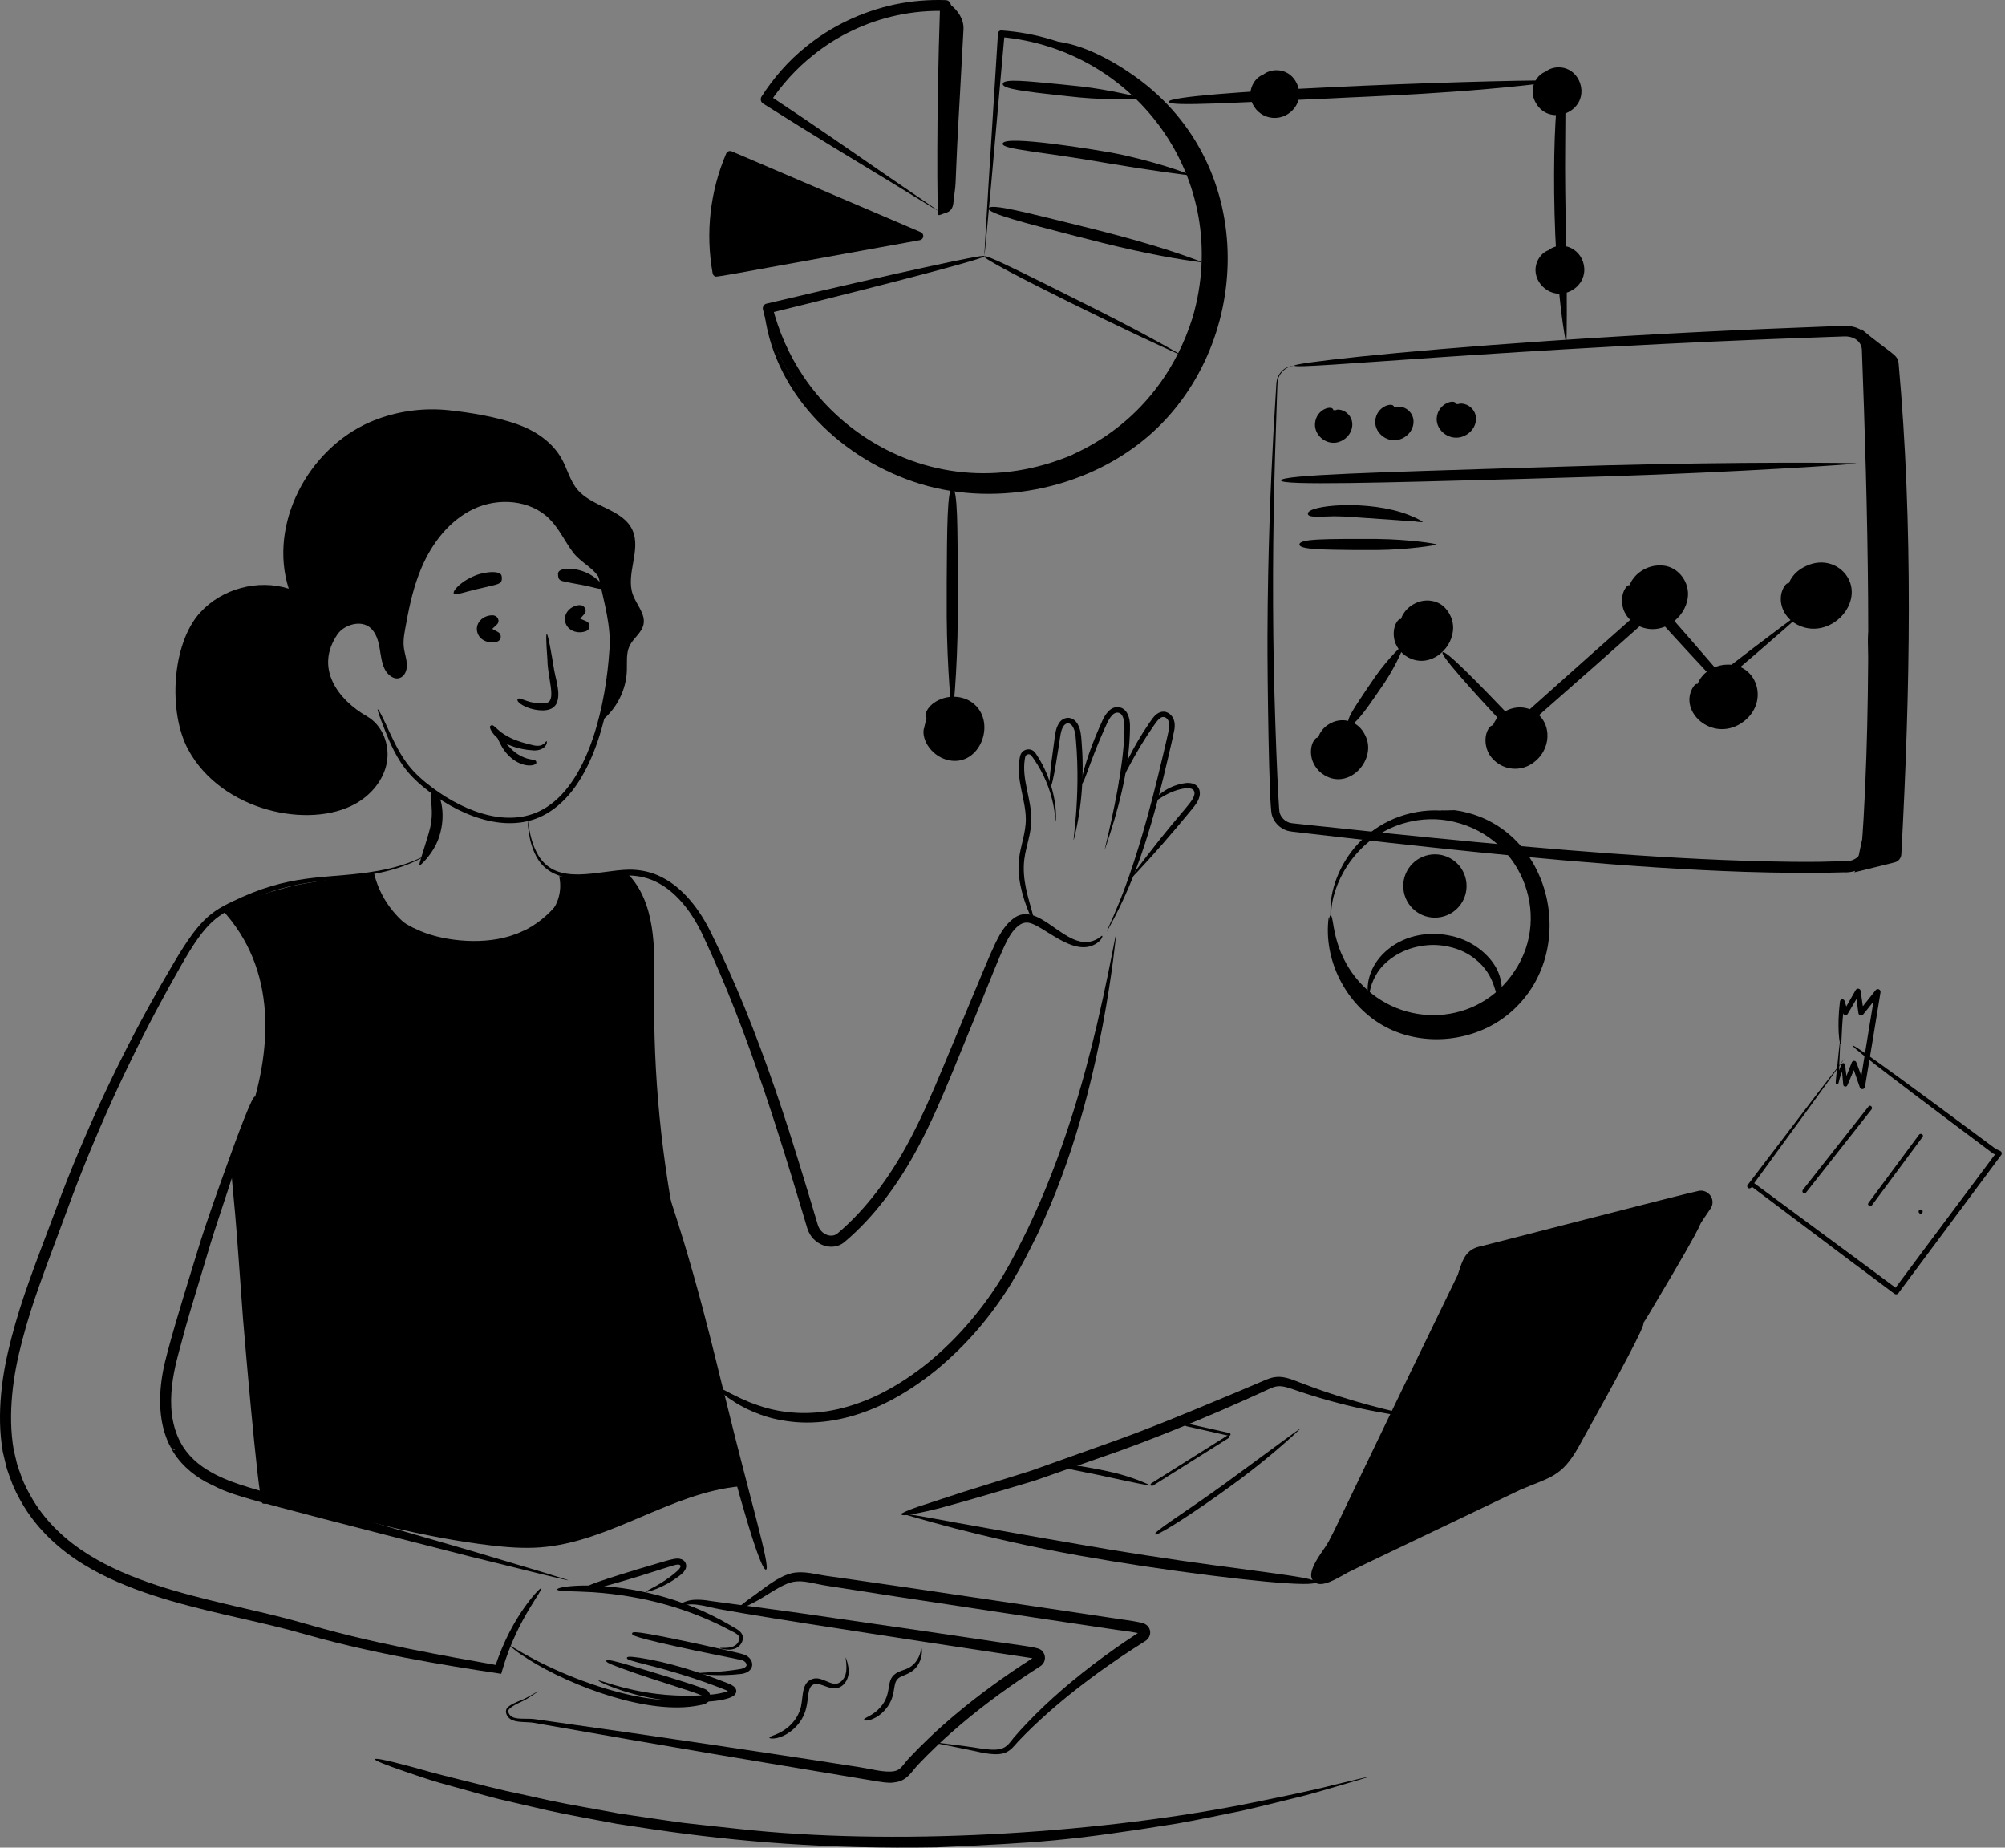 <svg width="369" height="340" viewBox="0 0 369 340" fill="none" xmlns="http://www.w3.org/2000/svg">
<rect x="0" y="0" width="369" height="340" fill="#808080" stroke="none"/>
<path d="M111.597 305.619C111.652 305.447 111.808 305.326 114.494 306.06C116.126 306.507 129.096 310.363 129.969 310.94C130.898 311.513 131.141 312.931 129.772 313.533C129.366 313.7 129.011 313.753 128.673 313.816C119.49 315.706 105.233 310.366 97.287 305.377C96.207 304.697 95.353 304.114 94.797 303.663C94.237 303.219 93.941 302.959 93.969 302.923C94.032 302.838 95.321 303.733 97.543 304.938C103.252 308.05 111.105 311.125 118.039 312.318C124.791 313.528 129.283 312.503 129.42 312.231C129.509 311.78 121.358 309.565 114.212 306.941C111.597 305.982 111.54 305.791 111.595 305.62L111.597 305.619Z" fill="black"/>
<path d="M169.554 303.128C169.554 303.128 169.638 303.352 169.663 303.78C169.687 304.204 169.634 304.837 169.352 305.56C168.249 308.313 165.93 308.055 165.151 309.03C164.23 310.053 164.969 311.993 163.14 314.351C162.538 315.113 161.858 315.67 161.23 316.021C160.602 316.374 160.045 316.55 159.651 316.598C159.257 316.648 159.034 316.599 159.013 316.487C158.951 316.208 159.731 316.011 160.771 315.294C161.291 314.94 161.859 314.433 162.365 313.764C164.451 310.932 162.567 308.612 165.918 307.442C166.826 307.135 167.979 306.819 168.869 305.324C169.58 304.118 169.49 303.116 169.555 303.128H169.554Z" fill="black"/>
<path d="M99.133 311.202C99.133 311.202 99.02 311.291 98.786 311.446C98.552 311.599 98.203 311.828 97.746 312.126C97.294 312.416 96.725 312.821 95.988 313.137C95.297 313.489 94.379 313.837 93.718 314.501C93.422 314.782 93.567 315.332 93.906 315.677C94.243 316.046 94.783 316.176 95.383 316.237C95.98 316.296 96.624 316.278 97.31 316.288C97.653 316.294 98.01 316.306 98.382 316.358C98.73 316.406 99.084 316.455 99.444 316.505C124.17 319.985 142.2 322.744 148.668 323.723C156.899 324.997 156.096 324.872 158.188 325.199C160.205 325.499 162.083 326.056 163.839 326.007C165.773 325.962 165.849 325.088 167.323 323.515C167.671 323.167 169.956 320.651 173.731 317.307C178.138 313.41 183.176 309.624 188.211 306.315C190.337 304.937 190.501 304.825 190.338 304.96C190.278 305.055 190.29 305.136 190.331 305.194C188.079 304.854 185.865 304.52 183.694 304.192C178.82 303.452 174.138 302.741 169.691 302.066C161.096 300.734 134.259 296.663 130.598 295.738C128.808 295.285 127.466 295.157 126.544 295.278C125.621 295.376 125.147 295.558 125.101 295.432C125.039 295.337 125.429 294.942 126.413 294.637C127.39 294.301 128.98 294.289 130.818 294.619C150.509 297.275 141.789 296.05 169.976 300.143C174.425 300.803 179.108 301.496 183.984 302.22C190.823 303.212 191.398 303.165 192.001 304.068C192.563 304.884 192.387 306.105 191.344 306.695C190.84 307.022 189.866 307.654 189.327 308.006C184.495 311.202 179.493 314.933 175.083 318.833C171.358 322.132 169.16 324.56 168.815 324.905C167.819 325.961 166.959 327.636 164.921 327.95C163.044 328.275 163.277 328.076 148.367 325.625C139.92 324.217 125.502 321.842 99.339 317.23C98.981 317.166 98.63 317.104 98.284 317.043C97.963 316.983 97.632 316.958 97.3 316.938C96.635 316.901 95.973 316.894 95.328 316.804C94.704 316.719 93.994 316.534 93.553 316.018C93.338 315.773 93.182 315.474 93.131 315.152C93.062 314.853 93.177 314.442 93.4 314.235C93.811 313.81 94.268 313.615 94.683 313.401C95.102 313.2 95.501 313.038 95.869 312.886C96.617 312.612 97.172 312.261 97.659 311.992C98.138 311.728 98.504 311.527 98.75 311.391C98.999 311.258 99.129 311.194 99.135 311.202H99.133Z" fill="black"/>
<path d="M172.791 320.727C180.396 321.644 179.324 321.627 181.101 321.853C184.626 322.29 185.186 321.606 186.537 319.807C189.845 315.977 194.108 311.89 199.206 307.851C204.885 303.342 209.983 300.166 209.784 300.28C209.775 300.289 209.746 300.308 209.734 300.337C209.671 300.442 209.708 300.551 209.799 300.6C209.812 300.6 209.814 300.611 209.824 300.609C209.721 300.586 209.276 300.486 209.379 300.51C207.748 300.178 205.9 300.012 204.12 299.721C179.665 296.034 203.334 299.651 165.002 293.814C154.892 292.251 157.107 292.596 152.498 291.867C151.242 291.689 150 291.386 148.931 291.19C146.463 290.74 145.428 291.08 143.493 292.088C141.956 292.924 140.668 293.831 139.538 294.464C135.228 296.818 134.349 296.683 138.921 293.504C139.941 292.782 141.141 291.79 142.754 290.798C144.977 289.506 146.356 289.051 149.209 289.495C150.411 289.685 151.52 289.936 152.763 290.088C154.011 290.265 155.31 290.449 156.658 290.64C159.353 291.031 162.24 291.449 165.289 291.891C201.368 297.215 187.09 295.127 204.415 297.705C206.209 298.008 207.946 298.166 209.797 298.557C209.902 298.582 210.431 298.706 210.324 298.681C211.908 299.182 212.178 301.076 210.76 301.993C207.528 304.054 204.576 305.949 200.247 309.198C195.133 313.021 190.726 316.945 187.368 320.485C185.752 322.339 185.081 323.29 180.996 322.577C179.725 322.343 181.92 322.722 172.771 320.887C171.245 320.55 171.305 320.569 172.791 320.727Z" fill="black"/>
<path d="M70.113 166.217C70.125 166.209 70.227 166.301 70.405 166.482C70.578 166.664 70.834 166.933 71.159 167.277C71.46 167.638 71.943 167.974 72.423 168.417C73.075 169.025 75.294 170.452 76.55 170.956C80.772 173.052 88.204 174.002 93.817 172.265C95.706 171.6 94.597 172.076 96.815 171.077C102.731 167.966 104.469 162.874 105.259 163.22C106.067 163.533 104.158 169.328 97.734 172.822C95.386 173.919 96.383 173.48 94.409 174.191C85.142 177.166 74.775 173.596 70.838 167.542C70.332 166.708 70.08 166.24 70.112 166.216L70.113 166.217Z" fill="black"/>
<path d="M115.383 305.079C115.414 304.908 115.53 304.744 117.711 305.057C123.083 305.88 128.77 307.719 133.849 309.717C134.143 309.849 134.442 309.91 135.032 310.328C135.631 310.82 135.63 311.436 135.217 311.88C134.926 312.22 134.25 312.461 133.819 312.587C130.432 313.567 124.182 313.201 120.685 312.618C114.894 311.682 110.054 309.459 110.14 309.26C110.231 309.038 114.483 310.93 120.816 311.705C125.439 312.292 130.357 312.041 132.433 311.628C132.86 311.541 133.582 311.374 133.973 311.186C134.445 311.362 129.647 309.277 122.44 307.254C120.146 306.621 118.58 306.243 117.527 305.963C115.415 305.422 115.35 305.265 115.385 305.081L115.383 305.079Z" fill="black"/>
<path d="M116.337 300.583C116.412 300.231 116.717 299.997 128.369 302.494C137.139 304.453 136.975 304.372 137.64 304.857C138.9 305.814 138.769 307.654 136.519 308.03C132.117 308.543 128.62 308.08 128.629 307.92C128.624 307.725 132.175 307.842 136.344 307.123C136.816 307.027 137.271 306.806 137.361 306.553C137.486 306.33 137.325 305.952 137.005 305.735C136.574 305.436 136.945 305.588 128.094 303.771C116.443 301.274 116.261 300.936 116.337 300.583Z" fill="black"/>
<path d="M134.59 299.2C135.418 299.719 136.568 300.175 136.701 301.183C136.833 302.041 136.244 302.922 135.441 303.307C134.528 303.703 133.755 303.568 133.268 303.508C132.772 303.426 132.509 303.342 132.513 303.299C132.537 303.078 135.343 303.733 135.986 301.917C136.371 300.827 135.272 300.518 134.187 299.925C126.97 296.105 118.598 293.654 109.081 292.999C106.984 292.879 105.563 292.861 104.6 292.822C96.008 292.707 115.943 288.089 134.591 299.2H134.59Z" fill="black"/>
<path d="M107.67 292.397C107.568 292.051 107.689 291.709 117.407 288.758C123.837 286.875 124.398 286.558 125.479 286.964C126.204 287.249 126.534 288.142 126.079 288.914C125.765 289.458 125.313 289.77 124.954 290.046C121.921 292.341 118.896 293.074 118.867 292.915C118.79 292.734 121.638 291.695 124.376 289.327C124.828 288.944 125.618 288.215 125.064 287.966C124.572 287.783 124.357 287.94 117.774 290.012C108.056 292.963 107.771 292.744 107.669 292.398L107.67 292.397Z" fill="black"/>
<path d="M78.711 157.23C78.711 157.23 78.533 157.345 78.173 157.552C77.812 157.757 77.284 158.081 76.544 158.414C75.09 159.123 72.841 159.979 69.841 160.621C61.129 162.506 54.977 161.36 45.046 166.026C39.957 168.481 38.095 169.262 33.24 177.837C30.139 183.256 27.017 189.119 23.985 195.364C20.94 201.602 18.008 208.234 15.23 215.158C13.841 218.624 12.531 222.159 11.21 225.769C9.88 229.381 8.491 232.998 7.203 236.671C6.041 239.938 4.991 243.235 4.121 246.568C3.244 249.898 2.547 253.274 2.244 256.674C1.927 260.069 1.95 263.487 2.526 266.811L3.108 269.263C3.305 270.079 3.654 270.845 3.916 271.639C4.473 273.22 5.281 274.716 6.143 276.152C8.664 280.282 12.261 283.571 16.231 286.049C20.214 288.537 24.534 290.288 28.821 291.708C33.117 293.127 37.417 294.183 41.592 295.181C45.772 296.17 49.842 297.066 53.733 298.11C55.66 298.65 57.548 299.178 59.394 299.696C61.232 300.204 63.042 300.658 64.811 301.096C68.351 301.959 71.741 302.694 74.948 303.349C81.365 304.654 87.052 305.642 91.823 306.486L91.039 306.977C92.705 301.712 94.97 297.966 96.662 295.59C98.38 293.215 99.524 292.153 99.625 292.269C99.799 292.381 98.887 293.623 97.401 296.077C95.939 298.534 93.902 302.262 92.427 307.393L92.248 308.015L91.591 307.916C86.793 307.196 81.076 306.3 74.609 305.06C71.377 304.437 67.957 303.727 64.381 302.882C62.595 302.453 60.766 302.006 58.906 301.503C57.059 300.996 55.171 300.478 53.245 299.948C49.406 298.937 45.345 298.058 41.146 297.077C36.948 296.088 32.597 295.032 28.202 293.591C23.817 292.149 19.353 290.357 15.164 287.754C10.992 285.162 7.125 281.654 4.407 277.222C3.479 275.677 2.622 274.085 2.016 272.379C1.729 271.523 1.357 270.688 1.144 269.812L0.519 267.177C-0.099 263.622 -0.117 260.017 0.213 256.481C0.53 252.936 1.251 249.46 2.147 246.054C3.037 242.644 4.105 239.294 5.279 235.995C6.588 232.288 7.995 228.662 9.335 225.077C10.67 221.486 12.02 217.909 13.443 214.439C16.293 207.492 19.313 200.85 22.453 194.615C25.582 188.373 28.809 182.527 32.016 177.137C37.173 168.399 39.227 167.514 44.586 165.056C54.768 160.531 60.977 161.818 69.743 160.218C72.731 159.678 74.988 158.913 76.466 158.273C77.216 157.974 77.758 157.68 78.133 157.498C78.507 157.315 78.708 157.232 78.708 157.232L78.711 157.23Z" fill="black"/>
<path d="M97.1 150.882C97.1 150.882 97.135 151.031 97.183 151.324C97.234 151.617 97.287 152.055 97.405 152.621C97.637 153.738 97.953 155.454 99.02 157.318C102.455 163.197 110.116 160.12 115.778 160.03C117.754 160.014 119.913 160.423 121.849 161.451C123.81 162.437 125.548 163.949 127.046 165.704C128.546 167.465 129.814 169.5 130.875 171.676C131.928 173.817 132.975 176.031 134.004 178.314C138.117 187.451 141.873 197.696 145.301 208.391C147.694 215.888 150.547 225.524 150.516 225.421C151.079 227.224 153.013 227.864 154.088 227.02C159.525 222.435 163.876 216.386 167.195 210.194C169.648 205.642 171.615 201.043 173.451 196.655C175.288 192.25 177.027 188.08 178.649 184.188C182.858 174.2 183.865 171.072 186.475 169.052C191.258 165.348 196.219 175.416 201.573 172.977C202.439 172.588 202.743 172.12 202.854 172.214C202.953 172.239 202.834 172.887 201.893 173.548C197.605 176.513 191.783 169.902 189.06 169.776C188.499 169.745 187.969 169.932 187.447 170.342C185.404 171.985 184.605 174.55 180.364 184.913C178.767 188.81 177.055 192.986 175.248 197.397C173.423 201.813 171.449 206.474 168.952 211.138C165.482 217.653 160.96 223.913 155.35 228.62C153.137 230.396 149.498 229.122 148.563 226.003C148.51 225.827 147.708 223.144 147.759 223.313C146.326 218.531 144.876 213.759 143.359 209.011C139.975 198.346 136.365 188.136 132.445 179.002C131.464 176.72 130.469 174.504 129.469 172.358C128.492 170.242 127.336 168.298 125.968 166.61C124.602 164.931 123.031 163.498 121.275 162.555C119.534 161.572 117.632 161.15 115.774 161.104C112.04 161.036 108.542 161.993 105.363 161.635C103.79 161.485 102.318 161.046 101.156 160.291C99.986 159.544 99.183 158.519 98.662 157.534C97.633 155.537 97.414 153.795 97.246 152.654C97.162 152.078 97.139 151.634 97.115 151.337C97.095 151.038 97.089 150.884 97.098 150.882L97.1 150.882Z" fill="black"/>
<path d="M99.635 289.672C96.463 288.889 91.894 287.76 86.308 286.38C38.878 274.262 43.274 275.277 37.813 272.665L37.716 272.568L37.706 272.557L37.933 272.728C35.279 271.282 32.84 269.112 31.397 266.323L31.279 265.854C31.271 266.019 31.35 266.356 31.594 266.578C31.848 266.796 32.017 266.837 32.258 266.854L31.385 266.31C29.147 262.046 29.13 256.934 30.022 252.241C30.681 248.642 33.76 238.666 34.698 235.587C35.761 232.176 36.711 228.928 37.708 225.936C38.704 222.943 39.685 220.187 40.578 217.676C44.144 207.633 46.479 201.604 46.924 201.797C47.419 201.936 45.535 208.121 42.205 218.227C41.373 220.753 40.46 223.528 39.477 226.516C38.517 229.511 37.597 232.749 36.558 236.151C35.541 239.558 34.417 243.133 33.437 246.902C32.486 250.531 29.731 258.782 33.187 265.362L32.315 264.818C32.562 264.836 32.736 264.878 32.994 265.1C33.242 265.327 33.322 265.67 33.315 265.84L33.197 265.371C34.437 267.761 36.502 269.62 38.918 270.945L39.042 271.014L39.145 271.116L39.155 271.127L38.936 270.96C42.768 273.136 47.815 274.29 56.175 276.623C69.975 280.52 63.369 278.627 86.583 285.342C92.095 286.987 96.603 288.333 99.735 289.268C106.368 291.325 106.103 291.209 99.633 289.672H99.635Z" fill="black"/>
<path d="M121.203 214.415C127.983 233.289 131.82 250.908 133.63 257.811C137.88 275.275 141.913 288.6 140.982 288.842C140.005 289.177 136.037 275.768 131.654 258.306C128.353 244.791 133.094 264.677 123.208 223.635C120.95 214.176 120.572 212.723 121.204 214.415H121.203Z" fill="black"/>
<path d="M204.882 176.534C204.491 179.474 203.879 183.707 202.912 188.85C202.423 191.419 201.85 194.217 201.151 197.188C200.452 200.158 199.656 203.307 198.685 206.565C197.737 209.83 196.623 213.205 195.349 216.636C194.089 220.073 192.6 223.537 190.989 227.012C189.48 230.082 187.945 233.108 186.177 236.071C184.383 239.009 182.355 241.8 180.131 244.423C177.632 247.353 174.93 249.965 172.141 252.253C169.331 254.517 166.412 256.433 163.466 257.939C160.521 259.448 157.531 260.499 154.656 261.12C151.781 261.741 149.019 261.902 146.534 261.708C144.05 261.507 141.84 261.007 139.997 260.337C139.076 260.006 138.239 259.64 137.485 259.289C136.75 258.893 136.061 258.57 135.488 258.199C134.921 257.825 134.418 257.493 133.983 257.206C133.568 256.89 133.234 256.602 132.968 256.369C132.438 255.899 132.199 255.613 132.276 255.522C132.347 255.412 132.712 255.522 133.336 255.829C133.65 255.98 134.023 256.188 134.468 256.427C134.92 256.65 135.443 256.906 136.032 257.196C136.615 257.493 137.3 257.745 138.023 258.073C138.765 258.355 139.576 258.655 140.461 258.924C142.23 259.471 144.315 259.864 146.644 259.994C148.973 260.118 151.552 259.922 154.253 259.304C156.951 258.683 159.777 257.668 162.579 256.209C165.383 254.753 168.179 252.902 170.88 250.707C173.563 248.49 176.171 245.952 178.58 243.103C180.735 240.561 182.699 237.856 184.436 235.014C186.139 232.16 187.672 229.142 189.15 226.135C195.67 212.507 199.475 198.752 201.86 188.633C205.158 174.536 206.125 166.234 204.881 176.534H204.882Z" fill="black"/>
<path d="M194.298 151.226C194.159 150.612 194.139 145.292 190.267 139.672C190.105 139.453 189.902 139.144 189.77 138.99C189.645 138.858 189.471 138.791 189.282 138.801C189.094 138.809 188.911 138.905 188.801 139.042C188.749 139.115 188.705 139.192 188.685 139.286C188.658 139.409 188.623 139.574 188.603 139.72C188.02 143.366 189.778 146.911 189.812 150.706C189.836 153.353 188.813 155.705 188.511 158.174C188.059 161.861 189.29 165.297 189.98 167.902C190.938 171.385 189.133 168.092 188.108 164.235C187.672 162.557 187.276 160.442 187.545 158.06C187.796 155.688 188.814 153.284 188.793 150.713C188.772 147.057 186.942 143.468 187.653 139.558C187.683 139.385 187.717 139.235 187.764 139.048C187.82 138.828 187.934 138.62 188.078 138.444C188.378 138.093 188.815 137.898 189.253 137.891C189.69 137.876 190.141 138.07 190.424 138.397C190.679 138.72 190.791 138.934 190.978 139.203C193.426 143.05 194.487 147.623 194.327 150.798C194.318 151.078 194.309 151.226 194.299 151.226H194.298Z" fill="black"/>
<path d="M198.016 136.263C197.972 135.793 197.952 135.335 197.864 134.927C197.781 134.507 197.644 134.1 197.453 133.762C197.236 133.377 196.954 133.146 196.651 133.113C196.316 133.08 196.038 133.219 195.802 133.521C195.568 133.821 195.406 134.233 195.295 134.647C195.179 135.059 195.129 135.495 195.058 135.945C194.87 137.133 193.767 144.881 193.295 144.795C193.033 144.766 193.147 143.144 193.472 140.49C193.649 139.165 193.86 137.58 194.097 135.807C194.223 134.943 194.316 133.878 195.013 132.911C195.354 132.423 196.062 132.019 196.758 132.111C197.492 132.182 198.051 132.733 198.338 133.253C198.874 134.194 198.969 135.27 199.033 136.178C199.55 142.103 199.178 148.361 197.656 154.386C197.227 155.963 198.946 146.894 198.018 136.264L198.016 136.263Z" fill="black"/>
<path d="M203.298 156.377C205.033 149.093 206.691 141.249 206.922 134.988C206.945 133.893 207.032 132.81 206.655 131.944C206.281 130.943 205.285 130.878 204.631 131.673C203.959 132.405 203.585 133.482 203.136 134.428C200.599 140.123 199.486 144.314 199.112 144.191C198.867 144.134 199.234 142.246 200.235 139.248C200.737 137.75 201.403 135.98 202.246 134.038C202.461 133.554 202.683 133.058 202.91 132.55C203.157 132.021 203.456 131.489 203.896 130.999C204.31 130.526 205.021 130.03 205.858 130.13C206.252 130.171 206.651 130.344 206.95 130.616C207.251 130.885 207.451 131.215 207.593 131.545C208.091 132.744 207.951 133.938 207.939 135.023C207.679 142.127 205.76 149.185 203.443 156.011C203.358 156.253 203.307 156.379 203.298 156.377Z" fill="black"/>
<path d="M203.691 171.407C204.639 168.821 208.598 162.281 214.075 138.817C214.45 137.194 214.86 135.552 215.151 134.083C215.265 133.361 215.191 132.719 214.802 132.294C214.417 131.859 213.94 131.828 213.48 132.174C213.015 132.517 212.644 133.115 212.249 133.664C211.865 134.216 211.498 134.757 211.154 135.285C207.875 140.304 206.236 144.387 205.935 144.24C205.708 144.167 206.512 141.65 208.571 137.84C209.088 136.89 209.687 135.864 210.372 134.782C210.714 134.24 211.08 133.688 211.465 133.121C211.86 132.577 212.21 131.934 212.9 131.394C213.24 131.134 213.726 130.921 214.244 130.963C214.769 131 215.229 131.285 215.54 131.639C215.855 131.992 216.066 132.44 216.144 132.904C216.224 133.358 216.2 133.807 216.139 134.227C215.826 135.85 215.443 137.387 215.068 139.049C212.408 150.444 209.655 160.791 203.972 170.951C203.798 171.254 203.692 171.408 203.692 171.408L203.691 171.407Z" fill="black"/>
<path d="M208.164 161.365C216.803 149.738 219.255 148.079 219.766 146.395C219.971 145.745 219.727 145.285 219.207 145.122C218.326 144.843 216.603 145.361 215.726 145.715C213.759 146.535 212.816 147.517 212.637 147.318C212.353 147.052 214.222 145.012 217.169 144.295C217.828 144.158 218.577 143.946 219.492 144.192C220.467 144.458 221.081 145.444 220.725 146.666C220.369 147.905 219.782 148.396 216.327 152.553C212.996 156.498 209.531 160.276 207.768 162.059C207.386 162.43 207.524 162.263 208.162 161.365H208.164Z" fill="black"/>
<path d="M106.168 93.57C106.168 93.57 106.741 94.712 107.612 96.826C108.474 98.942 109.63 102.036 110.66 105.94C111.857 110.778 113.31 115.184 113 119.777C112.51 129.784 109.512 143.936 101.237 149.335C94.418 153.822 85.533 150.636 79.028 145.707C77.262 144.362 75.707 142.94 74.552 141.416C73.389 139.905 72.597 138.381 71.969 137.039C71.348 135.692 70.89 134.513 70.517 133.554C69.781 131.633 69.406 130.575 69.52 130.537C69.634 130.472 70.181 131.463 71.043 133.331C71.479 134.263 71.987 135.415 72.639 136.716C73.297 138.012 74.097 139.465 75.229 140.888C76.346 142.315 77.847 143.659 79.588 144.964C85.772 149.571 94.238 152.73 100.682 148.481C108.632 143.298 111.528 129.182 112.149 119.735C112.525 115.283 111.226 111.077 110.14 106.073C109.229 102.172 108.189 99.052 107.419 96.906C107.018 95.839 106.706 95.005 106.493 94.438C106.272 93.874 106.167 93.569 106.167 93.569L106.168 93.57Z" fill="black"/>
<path d="M69.562 77.086C73.69 75.572 78.249 75.022 82.623 75.494C86.672 75.93 91.391 76.714 95.259 78.096C98.576 79.282 101.696 81.386 103.397 84.472C104.415 86.319 104.909 88.474 106.267 90.087C109.01 93.347 114.618 93.661 116.388 97.535C118.059 101.194 115.106 105.642 116.469 109.428C117.139 111.289 118.83 112.967 118.429 114.904C118.111 116.442 116.572 117.41 115.882 118.821C115.201 120.215 115.422 121.854 115.367 123.405C115.241 127.005 113.449 130.513 110.607 132.727C111.211 129.827 113.728 122.136 111.762 111.007C111.508 109.565 111.181 108.117 110.531 106.806C109.355 104.431 106.958 103.656 105.427 101.598C103.937 99.597 102.896 97.264 101.116 95.483C97.6 91.967 91.742 91.527 87.236 93.628C82.731 95.73 79.491 99.95 77.552 104.528C76.186 107.753 75.397 111.178 74.777 114.613C74.509 116.101 74.152 117.582 74.315 119.076C74.457 120.383 75.008 121.549 74.846 122.921C74.755 123.688 74.333 124.473 73.609 124.743C72.502 125.158 71.329 124.201 70.808 123.139C70.211 121.924 70.091 120.54 69.855 119.208C69.618 117.876 69.211 116.489 68.21 115.578C66.439 113.966 63.297 114.999 62.121 116.71C57.824 122.964 62.239 128.79 67.551 131.827C70.401 133.456 71.785 137.085 71.197 140.314C70.61 143.544 68.292 146.301 65.426 147.902C56.892 152.67 40.754 149.271 34.63 137.925C30.951 131.108 31.559 118.504 36.853 112.702C40.853 108.319 47.477 106.538 53.136 108.326C49.369 96.441 56.683 82.622 68.123 77.663C68.598 77.457 69.078 77.265 69.561 77.088L69.562 77.086Z" fill="black"/>
<path d="M95.263 128.666C95.547 128.242 96.332 128.963 98.288 129.326C98.995 129.449 100.139 129.558 100.801 129.275C102.328 128.582 100.75 124.513 100.75 121.426C100.173 113.851 100.794 115.914 101.991 123.323C102.093 123.952 102.281 124.63 102.423 125.303C102.694 126.65 102.96 127.993 102.523 129.23C102.344 129.788 101.765 130.322 101.303 130.472C100.823 130.668 100.376 130.712 99.984 130.724C97.251 130.756 94.884 129.227 95.265 128.666L95.263 128.666Z" fill="black"/>
<path d="M106.785 113.851L107.867 114.308C108.742 114.678 108.712 115.828 107.798 116.164C106.481 116.648 104.901 116.215 104.252 115.036C103.354 113.402 104.636 111.567 106.525 111.363C107.532 111.254 108.158 112.27 107.533 112.991L106.785 113.852V113.851Z" fill="black"/>
<path d="M90.592 115.724L91.621 116.289C92.452 116.745 92.303 117.886 91.357 118.127C90.007 118.471 88.473 117.894 87.946 116.644C87.249 114.987 88.6 113.33 90.435 113.229C90.488 113.226 90.542 113.225 90.596 113.224C91.608 113.219 92.126 114.292 91.427 114.945L90.591 115.724H90.592Z" fill="black"/>
<path d="M102.715 105.918C102.682 105.559 102.658 105.234 103.094 104.965C104.213 104.332 107.282 104.597 109.537 106.336C110.553 107.097 111.123 107.972 110.9 108.247C110.673 108.534 109.774 108.242 108.72 107.992C106.702 107.483 103.703 107.114 103.193 106.81C102.806 106.6 102.749 106.277 102.715 105.918Z" fill="black"/>
<path d="M92.36 106.367C92.367 106.728 92.349 107.055 91.939 107.307C91.531 107.579 90.734 107.727 89.198 108.088C88.356 108.285 87.022 108.579 85.87 108.902C84.719 109.211 83.736 109.525 83.522 109.229C83.312 108.943 83.963 108.055 85.042 107.251C86.109 106.438 87.591 105.78 88.582 105.55C90.393 105.125 91.373 105.265 91.851 105.462C92.335 105.68 92.352 106.007 92.36 106.366V106.367Z" fill="black"/>
<path d="M90.354 133.511C90.515 133.414 90.653 133.373 91.057 133.737C91.478 134.071 92.136 134.909 94 135.812C95 136.308 96.801 136.87 98.299 137.175C100.089 137.528 100.416 136.366 100.58 136.393C100.66 136.386 100.746 136.811 100.349 137.306C99.986 137.809 99.086 138.153 98.214 138.094C95.299 137.939 91.601 136.81 90.312 134.282C90.051 133.708 90.208 133.599 90.355 133.511H90.354Z" fill="black"/>
<path d="M98.695 140.222C98.728 140.393 98.758 140.575 98.256 140.747C96.603 141.247 93.766 140.089 92.192 137.097C91.552 135.932 91.205 134.939 91.352 134.85C91.721 134.628 93.399 137.756 95.56 138.945C96.954 139.744 97.778 139.723 98.182 139.826C98.6 139.902 98.661 140.04 98.695 140.222Z" fill="black"/>
<path d="M77.164 159.291C77.108 159.26 77.295 158.518 77.638 157.421C77.979 156.322 78.452 154.875 78.882 153.386C79.083 152.724 79.247 152.056 79.332 151.382C79.586 149.875 79.442 148.521 79.364 147.529C79.291 146.534 79.274 145.877 79.741 145.721C80.215 145.552 80.702 146.09 81.045 147.174C81.392 148.249 81.581 149.872 81.35 151.659C81.248 152.455 81.059 153.232 80.828 153.988C80.265 155.679 79.334 157.035 78.579 157.937C77.819 158.842 77.228 159.328 77.165 159.291H77.164Z" fill="black"/>
<path d="M42.564 215.219C42.578 215.217 42.638 215.41 42.736 215.778C42.828 216.148 42.966 216.693 43.14 217.391C43.462 218.794 43.906 220.822 44.347 223.319C46.324 234.186 47.08 247.024 47.595 252.311C48.234 259.688 49.306 271.379 49.309 276.051C49.309 276.081 49.3 276.033 49.294 276.004C49.265 275.901 49.263 275.929 49.203 275.825C49.342 275.593 48.219 275.515 48.245 275.902L48.209 275.992L48.204 276.009L48.197 276.044C48.182 276.15 48.37 274.516 48.729 274.014L48.737 274.005C48.743 273.999 48.75 273.942 48.841 273.929C48.923 273.936 48.934 273.977 48.934 273.977C48.941 274.001 48.942 274.036 48.935 274.041C48.889 274.095 48.824 274.094 48.756 274.069C48.752 274.065 48.749 274.072 48.748 274.079C48.749 274.087 48.815 274.065 48.84 274.041C48.827 274.059 48.895 274.043 48.953 274.076C48.983 274.083 48.968 274.077 48.977 274.078C49.217 274.244 49.338 275.682 49.358 276.005L49.361 276.149L49.359 276.203L49.353 276.254L49.341 276.307L49.335 276.334C49.318 276.378 49.364 276.273 49.294 276.439C49.319 276.858 48.105 276.776 48.252 276.527C47.458 275.412 44.779 243.29 44.726 242.686C44.164 235.348 43.731 228.489 43.281 223.463C43.05 220.949 42.86 218.893 42.728 217.463C42.662 216.748 42.611 216.189 42.576 215.809C42.547 215.428 42.543 215.224 42.563 215.219H42.564Z" fill="black"/>
<path d="M165.918 278.464C165.921 278.449 166.165 278.482 166.625 278.551C167.083 278.627 167.758 278.736 168.623 278.878C170.35 279.172 172.831 279.614 175.854 280.182C181.918 281.27 190.178 282.756 199.006 284.264C202.934 284.955 206.871 285.606 210.815 286.204C228.466 288.966 242.282 290.165 242.15 291.137C242.092 292.15 228.244 290.861 210.507 288.218C206.548 287.617 202.597 286.964 198.653 286.27C189.801 284.692 181.601 282.769 175.629 281.232C172.645 280.438 170.213 279.766 168.529 279.284C167.69 279.035 167.035 278.841 166.589 278.709C166.146 278.57 165.915 278.484 165.919 278.464H165.918Z" fill="black"/>
<path d="M302.429 243.477C298.435 250.524 294.44 257.571 290.446 264.618C289.018 267.137 287.82 269.387 285.226 270.831C283.085 272.024 280.697 272.65 278.493 273.702C269.495 277.996 258.337 283.321 248.489 288.021C246.87 288.793 244.997 290.143 243.13 290.516C242.634 290.616 242.188 290.145 242.309 289.653C242.861 287.413 244.756 285.578 245.749 283.552C253.49 267.761 261.037 251.572 268.842 235.748C269.458 234.499 269.638 233.051 270.354 231.846C271.385 230.113 272.909 230.308 274.716 229.794C280.172 228.243 312.075 219.782 312.774 219.672C314.19 219.447 315.195 221.003 314.369 222.176C313.868 222.888 313.353 223.589 312.973 224.295C307.35 234.73 316.9 217.947 302.428 243.478L302.429 243.477Z" fill="black"/>
<path d="M302.431 243.477C302.431 243.477 302.5 243.32 302.653 243.023C302.809 242.728 303.042 242.287 303.346 241.711C308.854 231.477 308.836 231.612 310.262 228.866C312.312 224.808 311.502 225.789 313.953 221.951C314.604 220.87 313.628 219.962 312.768 220.212C310.515 220.724 275.365 230.671 273.324 231.048C272.623 231.192 272.072 231.362 271.699 231.685C271.319 231.995 271.022 232.524 270.781 233.157C270.539 233.786 270.357 234.508 270.083 235.278C269.957 235.646 269.754 236.096 269.594 236.414L269.1 237.437C244.831 287.592 247.392 283.167 245.014 286.635C243.767 288.439 243.576 288.978 243.297 289.869C243.303 289.864 243.301 289.7 243.257 289.66C243.197 289.559 243.075 289.505 242.94 289.527C243.047 289.485 243.791 289.447 246.008 288.22C248.99 286.579 277.404 273.204 279.062 272.443C284.497 270.195 286.121 270.387 289.029 265.412C293.033 258.489 296.29 252.922 298.589 249.14C300.889 245.354 302.237 243.338 302.43 243.477C302.909 243.694 298.329 252.264 290.515 266.273C287.379 271.826 285.327 271.786 279.79 274.157C244.8 290.887 249.104 288.796 246.981 289.974C244.991 291.078 242.538 292.37 241.524 290.69C240.684 289.393 242.467 286.767 243.343 285.49C245.562 282.245 242.749 287.13 268.274 234.621C268.515 233.974 268.708 233.238 269.008 232.47C269.306 231.718 269.726 230.876 270.504 230.236C271.284 229.593 272.221 229.378 272.952 229.234C273.462 229.141 309.841 219.705 312.581 219.155C313.985 218.822 315.407 220.08 315.144 221.595C315.055 222.164 314.664 222.595 314.333 223.108C310.842 228.228 316.672 219.727 303.49 241.783C303.15 242.339 302.89 242.764 302.714 243.051C302.536 243.336 302.431 243.476 302.431 243.476V243.477Z" fill="black"/>
<path d="M262.363 261.028C262.363 261.035 262.281 261.034 262.125 261.023C257.957 260.675 253.22 259.842 249.258 258.925C247.276 258.468 245.126 257.912 242.851 257.236C241.714 256.898 240.545 256.531 239.352 256.131C238.15 255.75 236.942 255.223 235.847 255.108C235.286 255.053 234.816 255.108 234.273 255.308C233.739 255.502 233.112 255.818 232.49 256.096C231.244 256.66 229.975 257.234 228.689 257.816C226.109 258.967 223.441 260.122 220.716 261.26C215.848 263.257 210.966 265.24 206.011 267.01C200.449 268.959 195.199 270.799 190.453 272.462C185.643 273.925 181.325 275.173 177.717 276.206C175.909 276.708 174.279 277.161 172.85 277.557C171.416 277.933 170.167 278.19 169.152 278.404C167.117 278.821 165.98 278.943 165.93 278.708C165.852 278.461 166.895 277.983 168.853 277.303C170.822 276.659 173.677 275.723 177.233 274.559C180.801 273.443 185.069 272.109 189.846 270.616C194.559 268.934 199.772 267.074 205.296 265.103C210.233 263.34 215.087 261.368 219.936 259.378C222.652 258.247 225.325 257.134 227.924 256.052C229.22 255.502 230.496 254.961 231.751 254.428C232.383 254.168 232.971 253.883 233.704 253.636C234.424 253.384 235.309 253.303 236.05 253.417C237.571 253.653 238.714 254.252 239.876 254.658C241.036 255.099 242.173 255.509 243.28 255.894C245.494 256.662 247.59 257.32 249.524 257.884C256.817 260.013 262.374 260.916 262.363 261.028V261.028Z" fill="black"/>
<path d="M195.652 269.758C201.658 270.713 205.934 271.557 211.736 273.378Z" fill="white"/>
<path d="M211.735 273.377C211.73 273.391 211.52 273.365 211.149 273.301C210.778 273.231 210.247 273.13 209.603 273.008C208.312 272.749 206.562 272.391 204.704 271.977C203.877 271.787 203.05 271.604 202.217 271.438C198.498 270.658 195.566 270.235 195.65 269.759C195.722 269.25 198.65 269.717 202.419 270.44C203.26 270.608 204.098 270.793 204.933 270.985C206.806 271.436 208.519 272.013 209.751 272.493C210.367 272.735 210.866 272.944 211.209 273.102C211.551 273.259 211.739 273.359 211.734 273.378L211.735 273.377Z" fill="black"/>
<path d="M212.016 273.445C211.93 273.445 211.847 273.402 211.797 273.324C211.722 273.204 211.758 273.045 211.879 272.969L225.837 264.197C225.956 264.121 226.115 264.158 226.192 264.279C226.268 264.399 226.232 264.558 226.111 264.634L212.153 273.406C212.111 273.433 212.063 273.445 212.016 273.445Z" fill="black"/>
<path d="M226.212 264.22C226.193 264.22 226.175 264.218 226.156 264.214L218.323 262.451C218.184 262.42 218.096 262.283 218.127 262.143C218.159 262.004 218.298 261.919 218.435 261.948L226.268 263.71C226.407 263.742 226.494 263.879 226.463 264.018C226.436 264.138 226.33 264.22 226.211 264.22H226.212Z" fill="black"/>
<path d="M212.586 282.344C221.892 276.404 230.834 269.895 239.344 262.864Z" fill="white"/>
<path d="M239.343 262.865C239.348 262.87 239.275 262.946 239.132 263.085C238.987 263.222 238.775 263.425 238.502 263.682C237.955 264.196 237.152 264.919 236.159 265.791C234.17 267.532 231.393 269.835 228.309 272.141C226.929 273.158 225.544 274.17 224.145 275.161C217.874 279.593 212.815 282.741 212.583 282.344C212.281 281.898 217.343 278.8 223.555 274.33C224.949 273.342 226.328 272.335 227.703 271.321C230.796 269.055 233.692 266.933 235.822 265.372C236.888 264.597 237.76 263.963 238.368 263.52C238.675 263.305 238.915 263.138 239.079 263.023C239.244 262.911 239.335 262.857 239.342 262.863L239.343 262.865Z" fill="black"/>
<path d="M155.65 305.003C155.657 305.001 155.687 305.075 155.736 305.217C156.1 306.287 156.295 307.265 156.132 308.273C155.859 309.738 154.709 310.789 153.434 310.686C152.041 310.617 150.666 309.505 149.713 309.985C148.091 310.685 149.394 313.96 147.155 316.956C145.775 318.827 143.818 319.814 142.445 319.919C142.183 319.958 141.971 319.928 141.833 319.911C141.692 319.887 141.618 319.846 141.614 319.787C141.605 319.722 141.667 319.655 141.788 319.587C141.907 319.511 142.091 319.464 142.317 319.362C144.823 318.463 146.445 316.802 147.202 314.797C147.944 312.824 147.293 309.929 149.289 309.059C150.822 308.347 152.231 309.698 153.496 309.837C154.553 309.998 155.371 308.996 155.61 308.151C155.868 307.263 155.768 306.436 155.724 305.885C155.666 305.326 155.629 305.008 155.65 305.004V305.003Z" fill="black"/>
<path d="M181.161 47.117C181.161 47.117 181.166 46.853 181.191 46.354C181.219 45.857 181.261 45.119 181.315 44.154C181.95 33.509 181.525 40.411 183.665 6.159C183.685 5.831 183.967 5.583 184.294 5.603H184.298L184.31 5.604C209.929 7.361 229.142 32.217 221.458 58.944C212.605 87.299 180.678 97.226 157.952 81.999C153.182 78.81 149.273 74.795 146.361 70.457C143.437 66.115 141.522 61.464 140.409 56.957C140.291 56.48 140.582 55.998 141.059 55.881L141.068 55.879C153.182 53.01 163.092 50.759 170.049 49.239C177.001 47.723 180.987 46.933 181.161 47.117C181.43 47.303 177.744 48.379 170.866 50.208C163.993 52.033 153.913 54.603 141.495 57.649L142.178 56.531C143.279 60.833 145.133 65.26 147.941 69.389C150.738 73.517 154.481 77.335 159.039 80.365C170.012 87.677 183.881 89.386 197.335 83.699C197.928 83.209 213.448 77.722 219.506 58.364C226.843 32.986 208.993 9.022 184.218 6.819L184.879 6.252C181.826 40.523 182.454 33.581 181.461 44.259C181.369 45.196 181.298 45.913 181.25 46.397C181.2 46.879 181.161 47.117 181.161 47.117V47.117Z" fill="black"/>
<path d="M163.596 33.295C157.86 29.81 149.617 24.873 140.442 19.059C140.009 18.784 139.879 18.209 140.154 17.775L140.157 17.772L140.165 17.76C142.301 14.424 145.027 11.252 148.315 8.611C153.038 4.77 158.694 2.111 164.641 0.829C167.822 0.161 170.998 -0.086 174.043 0.026C174.592 0.044 175.023 0.507 175.004 1.056C174.605 12.272 174.063 22.027 173.622 28.739C172.75 41.931 172.472 42.916 172.506 27.565C172.522 20.85 172.646 11.692 173.008 0.988L173.974 2.022C171.086 1.929 168.075 2.175 165.064 2.823C159.43 4.04 154.069 6.558 149.594 10.198C146.466 12.685 143.843 15.653 141.743 18.784L141.464 17.481C150.106 23.199 157.741 28.535 163.425 32.448C175.87 40.989 175.518 40.558 163.596 33.296L163.596 33.295Z" fill="black"/>
<path d="M169.151 43.435L134.358 28.564C131.531 35.177 130.564 42.674 131.914 50.156L169.151 43.435Z" fill="black"/>
<path d="M131.473 50.79C131.304 50.673 131.19 50.495 131.153 50.293C129.813 42.866 130.677 35.206 133.647 28.26C133.727 28.071 133.879 27.922 134.069 27.846C134.26 27.77 134.473 27.772 134.661 27.853L169.454 42.724C169.769 42.858 169.957 43.183 169.919 43.522C169.88 43.861 169.624 44.134 169.288 44.196C129.448 51.382 131.886 51.078 131.473 50.79ZM134.772 29.581C132.261 35.811 131.489 42.613 132.545 49.256L166.475 43.132L134.772 29.581Z" fill="black"/>
<path d="M174.893 0.841C176.305 1.954 177.415 3.535 177.317 5.4C176.119 27.965 176.401 20.895 175.86 33.72C175.811 34.87 175.578 35.955 175.49 37.099C175.386 38.447 174.906 38.98 173.771 39.267C173.575 39.317 172.785 39.696 172.724 39.563C172.239 38.508 173.611 26.941 173.415 19.873C173.266 14.479 173.782 11.898 174.035 8.026C174.169 5.978 173.773 5.008 174.338 0.438C174.526 0.565 174.712 0.7 174.893 0.842V0.841Z" fill="black"/>
<path d="M211.088 80.471C199.564 90.237 182.434 93.522 168.136 88.649C153.838 83.776 142.014 71.687 140.582 56.65C142.891 68.255 150.514 77.686 160.836 83.473C181.273 94.931 207.744 86.98 218.122 65.234C228.424 43.645 218.719 16.39 192.836 7.55C198.323 7.536 204.622 11.02 208.958 14.123C232.147 30.716 230.358 64.139 211.089 80.471H211.088Z" fill="black"/>
<path d="M238.212 67.283C238.217 67.302 237.895 67.295 237.324 67.495C236.777 67.703 235.925 68.187 235.416 69.248C235.054 69.934 235.111 70.543 234.997 73.542C234.482 88.036 234.157 100.809 234.341 117.07C234.497 131.245 235.293 148.875 235.491 149.512C235.726 150.398 236.482 151.168 237.384 151.41C237.784 151.52 238.439 151.545 239.034 151.622C239.636 151.686 240.24 151.751 240.846 151.816C245.687 152.324 250.656 152.846 255.737 153.38C275.931 155.444 300.326 157.749 321.072 158.398C335.573 158.851 338.202 158.412 339.362 158.492C341.382 158.628 342.728 157.299 342.622 156.043C344.669 127.651 343.717 92.55 342.668 64.554C342.673 62.921 341.348 62.025 339.956 61.923C339.644 61.896 339.69 61.901 336.399 62.015C278.053 64.021 238.111 68.136 238.212 67.284C238.1 66.841 255.582 64.758 284.795 62.754C303.166 61.492 319.769 60.683 338.147 60.005C339.309 59.988 342.321 59.525 344.006 62.221C344.792 63.436 344.601 62.563 345.375 85.944C346.009 108.189 346.252 134.017 344.654 156.192L344.656 156.118C344.696 158.625 342.319 160.734 339.217 160.525L339.321 160.528C333.209 160.706 327.103 160.626 321.007 160.435C300.132 159.752 275.841 157.324 255.563 155.075C250.492 154.495 245.532 153.927 240.7 153.373C240.098 153.302 239.497 153.232 238.899 153.161C238.299 153.07 237.74 153.074 236.976 152.881C235.555 152.474 234.428 151.314 234.057 149.907C233.547 148.177 233.24 124.738 233.267 117.095C233.319 101.325 233.889 88.439 234.368 79.5C234.776 72.54 234.674 74.216 234.869 71.163C234.899 70.447 234.957 69.725 235.264 69.192C236.265 67.236 238.108 67.32 238.211 67.284L238.212 67.283Z" fill="black"/>
<path d="M341.635 85.296C341.644 85.411 320.217 86.881 295.651 87.67L279.237 88.154C254.735 88.811 235.738 89.362 235.76 88.416C235.679 87.368 254.679 86.904 279.177 86.117L295.591 85.633C320.161 84.974 341.622 85.136 341.635 85.296Z" fill="black"/>
<path d="M245.386 75.471C244.094 75.602 242.969 76.822 242.975 78.083C242.98 79.344 244.115 80.452 245.408 80.456C246.707 80.459 247.957 79.347 248.08 78.076C248.202 76.804 247.176 75.585 245.888 75.468" fill="black"/>
<path d="M245.885 75.468C245.894 75.345 247.035 75.201 247.988 76.093C249.594 77.558 248.934 80.213 246.798 81.181C244.444 82.272 241.871 80.279 242.011 77.986C242.192 75.195 245.31 74.469 245.384 75.471C245.418 76.009 244.898 76.232 244.409 76.877C243.687 77.8 243.875 78.742 244.675 79.213C245.885 79.968 247.936 78.479 247.141 76.752C246.718 75.817 245.854 75.551 245.885 75.468Z" fill="black"/>
<path d="M256.563 74.921C255.225 75.055 254.06 76.297 254.066 77.58C254.072 78.863 255.246 79.99 256.585 79.992C257.929 79.994 259.224 78.862 259.352 77.569C259.478 76.275 258.415 75.035 257.081 74.917" fill="black"/>
<path d="M257.079 74.917C257.089 74.794 258.289 74.68 259.233 75.547C260.877 77.016 260.221 79.731 257.995 80.719C255.596 81.797 252.959 79.813 253.103 77.48C253.287 74.682 256.486 73.902 256.561 74.92C256.596 75.459 256.049 75.681 255.53 76.342C254.217 77.958 255.884 79.388 257.208 78.84C258.266 78.432 258.952 77.369 258.395 76.215C257.94 75.261 257.048 75.001 257.08 74.916L257.079 74.917Z" fill="black"/>
<path d="M267.962 74.359C266.576 74.497 265.371 75.763 265.377 77.067C265.383 78.373 266.599 79.519 267.985 79.519C269.377 79.52 270.717 78.368 270.849 77.051C270.98 75.734 269.88 74.474 268.499 74.355" fill="black"/>
<path d="M268.496 74.356C268.505 74.234 269.733 74.116 270.702 74.989C272.378 76.458 271.744 79.237 269.415 80.249C266.939 81.327 264.269 79.311 264.414 76.966C264.602 74.14 267.883 73.319 267.959 74.359C267.996 74.899 267.421 75.12 266.87 75.796C266.057 76.762 266.266 77.767 267.157 78.263C268.487 79.062 270.807 77.513 269.87 75.668C269.38 74.696 268.462 74.441 268.495 74.355L268.496 74.356Z" fill="black"/>
<path d="M242.601 135.75C240.265 140.148 245.551 144.761 249.28 141.051C250.535 139.802 251.126 137.875 250.557 136.142C249.206 132.038 244.288 132.572 242.6 135.75H242.601Z" fill="black"/>
<path d="M242.671 135.494C243.127 134.318 244.053 133.452 245.165 132.955C247.189 132.012 249.994 132.606 251.268 135.347C253.471 139.696 248.386 145.444 243.768 142.666C242.314 141.812 241.506 140.354 241.334 139.148C240.979 136.882 242.183 135.512 242.599 135.75C243.099 135.995 242.569 137.133 243.012 138.784C243.235 139.582 243.778 140.443 244.746 140.986C247.523 142.62 250.718 139.045 249.499 136.103C249.275 135.514 248.965 134.992 248.531 134.639C247.095 133.412 244.806 133.763 243.328 135.076C242.861 135.476 242.459 136.059 242.671 135.494Z" fill="black"/>
<path d="M257.849 113.933C257.125 115.289 257.053 116.987 257.794 118.356C258.537 119.727 260.131 120.693 261.741 120.61C262.932 120.548 264.037 119.948 264.853 119.127C266.169 117.805 266.79 115.81 266.192 114.056C264.776 109.9 259.618 110.621 257.848 113.933H257.849Z" fill="black"/>
<path d="M257.851 113.933C257.838 113.926 257.864 113.837 257.928 113.669C257.995 113.503 258.083 113.247 258.278 112.963C258.631 112.38 259.313 111.576 260.474 111.017C261.589 110.451 263.34 110.181 264.993 111.101C265.796 111.57 266.454 112.335 266.872 113.197C267.323 114.037 267.523 115.125 267.399 116.13C267.183 117.94 266.154 119.559 264.698 120.586C263.877 121.154 262.915 121.528 261.928 121.594C260.931 121.663 259.995 121.411 259.227 121.007C257.675 120.207 256.759 118.715 256.57 117.457C256.357 116.19 256.654 115.191 256.976 114.611C257.309 114.021 257.654 113.82 257.851 113.934C258.356 114.176 257.777 115.368 258.245 117.074C258.477 117.898 259.077 118.762 260.11 119.274C261.122 119.793 262.399 119.748 263.529 118.918C264.528 118.219 265.241 117.076 265.377 115.89C265.462 115.22 265.391 114.6 265.121 113.992C264.878 113.388 264.525 112.885 264.066 112.529C263.133 111.838 261.845 111.74 260.849 112.023C259.831 112.28 259.067 112.805 258.6 113.229C258.119 113.649 257.902 113.965 257.851 113.934V113.933Z" fill="black"/>
<path d="M274.771 133.529C272.199 138.15 278.036 142.978 282.145 139.075C283.532 137.759 284.185 135.731 283.556 133.912C282.064 129.604 276.633 130.185 274.771 133.529Z" fill="black"/>
<path d="M274.857 133.259C275.969 130.634 279.493 129.273 282.25 130.839C285.769 132.928 285.637 138.145 281.88 140.57C278.275 142.852 274.035 140.477 273.479 137.186C273.036 134.808 274.341 133.271 274.769 133.528C275.442 133.863 273.845 137.403 277.139 139.095C278.209 139.66 279.571 139.67 280.776 138.856C284.592 136.41 282.533 130.545 277.931 131.635C276.862 131.864 276.051 132.382 275.556 132.81C274.897 133.359 274.604 133.864 274.857 133.257V133.259Z" fill="black"/>
<path d="M299.932 107.706C299.112 109.157 299.03 110.964 299.871 112.414C300.713 113.866 302.519 114.88 304.345 114.776C305.696 114.7 306.947 114.049 307.873 113.168C309.367 111.746 310.072 109.616 309.393 107.752C307.787 103.34 301.937 104.161 299.932 107.706Z" fill="black"/>
<path d="M299.931 107.706C299.918 107.699 299.951 107.603 300.029 107.423C300.109 107.244 300.218 106.969 300.444 106.666C300.855 106.042 301.635 105.201 302.898 104.616C303.523 104.316 304.273 104.1 305.11 104.052C305.942 103.994 306.89 104.114 307.778 104.569C309.561 105.456 310.897 107.599 310.629 109.897C310.397 111.897 309.19 113.615 307.604 114.682C306.707 115.276 305.682 115.656 304.64 115.75C303.589 115.843 302.578 115.635 301.731 115.246C300.02 114.495 298.89 112.96 298.624 111.578C298.33 110.193 298.656 109.084 299.007 108.452C299.368 107.807 299.739 107.589 299.931 107.707C300.168 107.838 300.14 108.221 300.091 108.809C300.041 109.391 299.985 110.226 300.283 111.131C300.564 112.026 301.303 112.952 302.509 113.464C303.687 113.99 305.177 113.891 306.472 112.989C307.617 112.225 308.463 110.971 308.605 109.664C308.816 108.237 308.033 106.754 306.955 106.059C306.407 105.689 305.747 105.508 305.105 105.461C304.463 105.402 303.828 105.469 303.268 105.624C302.132 105.915 301.281 106.48 300.759 106.939C300.223 107.395 299.984 107.74 299.931 107.706H299.931Z" fill="black"/>
<path d="M312.422 125.875C310.362 129.4 313.204 133.303 316.994 133.19C320.478 133.086 323.427 129.438 322.228 126.174C320.563 121.638 314.499 122.32 312.422 125.875Z" fill="black"/>
<path d="M312.421 125.875C312.496 125.772 312.997 123.878 315.559 122.803C316.21 122.522 316.983 122.323 317.841 122.307C323.624 122.11 325.828 129.736 320.295 133.188C315.014 136.435 309.045 131.022 311.478 126.639C311.847 125.976 312.232 125.755 312.421 125.876C313.066 126.246 311.272 130.125 315.088 131.815C317.915 133.127 321.173 130.784 321.451 128.103C321.712 126.264 320.403 123.995 317.792 123.714C316.208 123.512 314.463 124.104 313.281 125.102C312.721 125.557 312.475 125.91 312.422 125.875H312.421Z" fill="black"/>
<path d="M329.222 107.334C326.201 112.462 333.052 117.405 337.85 113.023C339.474 111.541 340.24 109.319 339.503 107.376C337.756 102.777 331.4 103.638 329.223 107.333L329.222 107.334Z" fill="black"/>
<path d="M329.22 107.334C329.294 107.232 329.83 105.298 332.45 104.135C336.902 102.061 341.225 105.476 340.761 109.564C340.293 113.692 335.57 116.983 331.317 115.198C328.13 113.924 326.953 110.494 328.257 108.129C328.639 107.443 329.031 107.214 329.22 107.334C329.744 107.636 328.883 109.119 329.543 110.963C330.29 113.164 333.561 114.748 336.39 112.862C340.929 109.964 338.505 103.651 332.808 105.146C331.586 105.453 330.67 106.042 330.106 106.525C329.528 107.002 329.273 107.368 329.22 107.333V107.334Z" fill="black"/>
<path d="M258.412 118.57C258.509 118.634 257.156 122.09 254.87 125.543C252.591 128.818 249.307 133.974 248.328 133.29C247.457 132.704 249.346 130.117 251.626 126.674L253.19 124.391C255.583 121.012 258.28 118.481 258.413 118.57H258.412Z" fill="black"/>
<path d="M328.54 115.629C325.713 118.11 321.691 121.59 316.935 125.62C316.628 125.88 316.171 125.852 315.898 125.561C312.275 121.659 309.283 118.48 303.635 112.221L305.065 112.304L304.276 113.009L293.496 122.573C290.654 125.074 283.014 131.797 279.468 134.917C279.087 135.252 278.51 135.22 278.166 134.851C270.168 126.237 265.006 120.455 265.495 120.035C265.995 119.522 271.442 125.035 279.553 133.544L278.213 133.484C282.302 129.834 287.041 125.604 292.145 121.048L302.925 111.484L303.718 110.785L303.724 110.779C304.143 110.41 304.78 110.448 305.148 110.867C309.426 115.687 313.475 120.347 317.03 124.497L315.957 124.412C320.882 120.594 325.117 117.38 328.13 115.131C334.586 110.374 334.428 110.404 328.539 115.628L328.54 115.629Z" fill="black"/>
<path d="M342.563 60.57C348.088 65.169 349.27 65.203 349.418 66.845C352.131 96.921 351.55 127.052 349.92 157.209C349.883 157.912 349.396 158.514 348.715 158.691C346.277 159.321 343.807 159.893 341.266 160.531C341.514 160.468 342.259 156.517 342.358 156.097C345.46 142.88 344.361 130.354 343.778 118.33C343.694 116.605 344.203 114.987 344.248 113.248C345.043 82.928 342.684 60.665 342.563 60.571V60.57Z" fill="black"/>
<path d="M244.861 167.357C244.81 163.466 246.823 158.13 250.817 154.38C252.585 152.713 254.865 151.223 257.564 150.263C260.254 149.311 263.365 148.857 266.548 149.287C281.603 151.34 288.293 168.253 280.404 179.881C272.856 191.146 257.17 191.537 248.947 181.902C246.09 178.53 245.554 176.023 244.979 174.31C244.546 172.147 244.616 172.472 244.499 170.61C244.491 170.331 244.579 168.425 244.857 168.448C245.63 168.424 244.869 174.774 250.237 180.768C257.971 189.334 271.977 188.896 278.707 178.754C285.814 168.3 279.812 153.233 266.315 150.975C263.414 150.496 260.541 150.815 258.014 151.598C250.316 154.001 245.551 161.274 245.022 167.366C244.974 167.719 244.938 167.989 244.913 168.172C244.818 168.796 244.844 168.287 244.861 167.358V167.357Z" fill="black"/>
<path d="M264.617 168.841C267.821 168.545 270.179 165.709 269.884 162.505C269.588 159.301 266.751 156.943 263.547 157.239C260.343 157.534 257.986 160.371 258.281 163.575C258.577 166.779 261.414 169.137 264.617 168.841Z" fill="black"/>
<path d="M251.89 183.599C251.886 183.496 251.241 181.585 252.332 178.85C252.878 177.442 253.936 175.91 255.489 174.669C257.019 173.401 259.045 172.473 261.241 172.075C263.2 171.726 265.214 171.796 267.149 172.241C271.537 173.21 274.692 176.287 275.756 178.949C276.621 180.989 276.536 183.443 275.885 183.41C274.986 183.399 275.456 179.61 271.481 176.473C270.224 175.456 268.57 174.633 266.693 174.227C265.028 173.843 263.27 173.78 261.586 174.082C257.762 174.658 254.619 176.976 253.296 179.323C251.868 181.695 252.049 183.595 251.89 183.598V183.599Z" fill="black"/>
<path d="M267.677 149.088C285.529 151.515 291.265 175.33 277.657 186.585C271.438 191.728 262.074 192.744 254.953 188.948C247.833 185.152 243.446 176.726 244.539 168.731C246.414 190.058 268.348 192.094 276.917 182.984C281.425 178.193 283.027 168.509 282.272 163.005C281.88 160.142 279.52 157.73 277.597 155.574C274.19 151.755 270.076 150.148 265.057 149.153" fill="black"/>
<path d="M217.659 65.479C211.444 62.925 180.736 47.955 181.153 47.202C181.346 46.778 185.835 48.963 202.021 57.081C212.447 62.345 217.556 65.423 217.659 65.479Z" fill="black"/>
<path d="M215.068 18.739C241.392 16.985 261.375 16.586 287.698 14.831Z" fill="black"/>
<path d="M287.7 14.832C287.702 14.847 287.474 14.887 287.041 14.95C269.28 17.27 251.199 17.749 244.919 18.108C228.107 18.808 215.101 19.686 215.069 18.739C214.88 16.899 270.753 14.723 287.027 14.788C287.465 14.797 287.697 14.812 287.699 14.831L287.7 14.832Z" fill="black"/>
<path d="M287.435 15.362C286.682 31.878 287.04 47.167 288.23 63.06Z" fill="black"/>
<path d="M287.908 61.397C285.103 44.36 285.824 15.24 287.432 15.362C288.502 15.391 287.921 23.92 288.066 34.938C288.088 40.072 288.465 52.446 288.323 61.364C288.276 63.801 288.26 63.436 287.907 61.397H287.908Z" fill="black"/>
<path d="M285.604 13.36C284.034 13.733 282.869 15.355 282.998 16.964C283.126 18.573 284.514 19.983 286.118 20.159C287.723 20.334 289.372 19.272 289.898 17.746C290.423 16.22 289.789 14.381 288.447 13.485C287.104 12.588 285.178 12.7 283.934 13.728" fill="black"/>
<path d="M283.934 13.729C283.921 13.714 284.09 13.439 284.561 13.094C285.029 12.763 285.841 12.367 286.944 12.389C287.489 12.399 288.105 12.516 288.709 12.827C289.937 13.443 290.93 14.827 291.041 16.517C291.311 21.137 284.578 23.245 282.43 18.503C281.881 17.288 281.929 15.895 282.695 14.669C283.803 12.932 285.504 12.851 285.605 13.361C285.666 13.623 285.462 13.85 285.171 14.155C284.184 15.178 283.556 16.422 284.19 17.677C284.552 18.448 285.456 19.155 286.404 19.157C288.218 19.237 289.81 17.216 288.817 15.118C288.413 14.223 287.628 13.659 286.811 13.455C285.998 13.232 285.245 13.333 284.746 13.468C284.242 13.61 283.964 13.767 283.936 13.73L283.934 13.729Z" fill="black"/>
<path d="M233.665 13.891C232.094 14.263 230.93 15.885 231.059 17.494C231.186 19.103 232.574 20.513 234.179 20.689C235.783 20.865 237.433 19.802 237.959 18.276C238.484 16.751 237.85 14.911 236.507 14.015C235.165 13.119 233.239 13.23 231.995 14.258" fill="black"/>
<path d="M231.992 14.259C231.979 14.244 232.148 13.969 232.619 13.624C233.792 12.795 235.457 12.683 236.766 13.358C238.921 14.436 239.834 17.471 238.442 19.573C236.371 22.706 231.96 22.284 230.486 19.033C229.939 17.82 229.984 16.428 230.752 15.199C231.858 13.465 233.561 13.381 233.661 13.892C233.787 14.424 232.814 14.797 232.256 16.03C231.414 17.91 232.89 19.683 234.46 19.687C235.315 19.724 236.258 19.208 236.735 18.46C237.75 17.03 236.979 14.513 234.867 13.985C234.054 13.762 233.301 13.863 232.802 13.999C232.298 14.141 232.02 14.298 231.992 14.26V14.259Z" fill="black"/>
<path d="M286.133 46.22C284.563 46.592 283.399 48.214 283.527 49.823C283.655 51.432 285.043 52.842 286.648 53.018C288.252 53.194 289.901 52.131 290.427 50.605C290.953 49.08 290.319 47.24 288.976 46.344C287.634 45.448 285.708 45.559 284.464 46.587" fill="black"/>
<path d="M284.465 46.588C284.452 46.574 284.621 46.299 285.092 45.953C287.686 44.118 291.347 45.946 291.571 49.376C291.73 52.08 289.357 54.108 286.875 54.053C283.814 53.945 281.394 50.46 283.226 47.528C284.334 45.791 286.035 45.711 286.135 46.221C286.26 46.753 285.288 47.125 284.729 48.359C283.886 50.243 285.368 52.012 286.934 52.016C287.789 52.053 288.732 51.537 289.208 50.789C290.656 48.747 288.586 45.431 285.275 46.327C284.771 46.468 284.493 46.626 284.465 46.588Z" fill="black"/>
<path d="M339.478 194.772C336.647 198.736 342.057 191.228 334.694 201.454C331.641 205.646 327.322 211.576 322.26 218.526L321.746 217.968C321.923 217.856 322.103 217.741 322.285 217.626C322.424 217.538 322.601 217.553 322.726 217.644C357.736 243.482 340.737 230.959 349.265 237.271L348.553 237.376C358.663 223.824 345.452 241.499 367.521 211.959L367.708 212.69C367.418 212.557 367.13 212.424 366.845 212.292C366.815 212.278 366.783 212.259 366.758 212.24C342.928 194.413 340.809 192.555 340.951 192.407C341.075 192.194 344.309 194.342 367.339 211.458L367.251 211.406C367.516 211.527 367.781 211.649 368.115 211.802C368.362 211.915 368.471 212.206 368.358 212.453C368.343 212.484 368.325 212.516 368.305 212.543C347.989 239.861 356.741 228.083 349.37 237.985C349.202 238.21 348.883 238.257 348.657 238.089C326.163 221.217 365.46 250.766 322.257 218.276L322.702 218.294C322.519 218.406 322.336 218.519 322.158 218.628L322.152 218.631C321.969 218.743 321.728 218.686 321.616 218.502C321.529 218.362 321.544 218.186 321.638 218.062C326.847 211.224 331.291 205.392 334.433 201.267C338.615 195.843 337.876 196.796 339.124 195.203C339.352 194.916 339.479 194.772 339.479 194.772H339.478Z" fill="black"/>
<path d="M332.349 219.495C336.379 214.381 340.408 209.268 344.437 204.154C344.742 203.767 344.198 203.216 343.891 203.607C339.861 208.721 335.832 213.835 331.803 218.949C331.498 219.335 332.042 219.886 332.349 219.495Z" fill="black"/>
<path d="M344.53 221.767C347.631 217.584 350.732 213.401 353.832 209.218C354.128 208.818 353.458 208.432 353.165 208.828C350.064 213.012 346.964 217.195 343.863 221.378C343.567 221.778 344.237 222.163 344.53 221.767Z" fill="black"/>
<path d="M353.476 223.337C353.973 223.337 353.974 222.564 353.476 222.564C352.977 222.564 352.977 223.337 353.476 223.337Z" fill="black"/>
<path d="M338.683 191.214C338.567 194.129 338.917 186.963 338.345 199.311L337.84 199.242C338.031 198.147 338.38 196.981 338.936 195.82C339.014 195.657 339.211 195.589 339.373 195.667C339.476 195.716 339.542 195.813 339.557 195.919L339.558 195.932C339.703 197.067 339.856 198.265 340.015 199.514L339.264 199.409C339.758 198.156 340.274 196.846 340.808 195.493C340.898 195.263 341.157 195.151 341.386 195.242C341.671 195.354 341.502 195.124 343.206 199.76L342.261 199.846C343.329 193.132 344.601 185.436 345.099 182.436L345.987 182.831C344.875 184.217 343.864 185.478 342.895 186.686C342.727 186.899 342.419 186.934 342.207 186.766C342.105 186.686 342.043 186.568 342.026 186.448C341.837 185.07 341.656 183.744 341.484 182.482L342.365 182.654C342.043 183.2 340.537 185.753 340.038 186.597C339.914 186.808 339.642 186.878 339.432 186.754C339.212 186.624 339.269 186.632 338.66 184.451L339.481 184.39C338.81 188.915 339.039 192.145 338.757 192.143C338.63 192.158 338.476 191.427 338.395 190.067C338.319 188.71 338.326 186.722 338.627 184.275C338.657 184.034 338.877 183.863 339.117 183.892C339.295 183.914 339.435 184.039 339.484 184.201L339.487 184.21C339.68 184.853 339.885 185.53 340.099 186.239L339.258 186.136C339.959 184.915 340.72 183.588 341.533 182.172C341.76 181.776 342.363 181.885 342.433 182.348C342.614 183.611 342.803 184.934 343 186.311L342.123 186.071C343.087 184.859 344.093 183.594 345.2 182.203C345.519 181.802 346.173 182.082 346.09 182.598C345.307 187.436 344.18 194.344 343.226 200.01C343.143 200.506 342.449 200.567 342.281 200.089C341.774 198.628 341.277 197.198 340.797 195.814L341.639 195.833C341.507 196.144 340.144 199.352 339.988 199.718C339.828 200.094 339.271 200.008 339.232 199.601C339.116 198.347 339.003 197.145 338.898 196.006L339.531 196.12C338.166 198.711 338.578 199.677 338.033 199.556C337.706 199.484 337.791 199.638 338.419 193.39C338.498 192.693 338.559 192.149 338.601 191.779C338.646 191.41 338.685 191.215 338.685 191.215L338.683 191.214Z" fill="black"/>
<path d="M264.401 100.2C264.401 100.229 264.082 100.303 263.511 100.399C262.94 100.495 262.117 100.612 261.112 100.729C259.1 100.961 256.357 101.186 253.427 101.219H249.513C243.67 101.154 239.138 101.144 239.15 100.2C239.138 99.135 243.751 99.161 253.427 99.182C256.357 99.214 259.1 99.429 261.111 99.655C263.122 99.882 264.401 100.121 264.402 100.2H264.401Z" fill="black"/>
<path d="M181.949 38.352C194.997 41.647 208.044 44.941 221.092 48.234Z" fill="black"/>
<path d="M219.665 48.079C209.337 46.594 200.034 43.913 197.765 43.395C188.723 41.045 181.702 39.263 181.952 38.352C182.19 37.33 189.19 39.196 198.263 41.42C199.433 41.743 210.784 44.353 219.765 47.675C221.585 48.347 221.518 48.345 219.665 48.079Z" fill="black"/>
<path d="M184.531 26.444C196.161 27.468 207.711 29.405 219.038 32.234Z" fill="black"/>
<path d="M219.036 32.234C219.005 32.368 210.532 31.176 203.974 30.056C191.555 27.875 184.421 27.502 184.529 26.444C184.645 24.68 202.543 27.737 204.331 28.05C212.021 29.49 219.08 32.044 219.035 32.234H219.036Z" fill="black"/>
<path d="M184.551 15.442C192.967 16.317 201.381 17.192 209.797 18.067Z" fill="black"/>
<path d="M209.798 18.066C209.785 18.203 204.373 18.464 198.721 17.939L194.807 17.532C188.972 16.86 184.443 16.38 184.553 15.441C184.65 14.396 189.17 14.962 195.018 15.505L198.931 15.912C204.053 16.501 209.818 17.848 209.798 18.066V18.066Z" fill="black"/>
<path d="M240.707 94.579C247.737 93.412 255.038 93.917 261.839 96.041Z" fill="black"/>
<path d="M261.838 96.041C261.808 96.146 259.915 95.85 252.649 95.208C245.162 94.525 240.881 95.671 240.706 94.578C240.38 92.942 251.88 91.851 259.285 94.765C260.904 95.403 261.859 95.972 261.838 96.041Z" fill="black"/>
<path d="M175.251 131.636C175.122 131.638 174.296 122.904 174.232 113.494V107.023C174.298 97.365 174.307 89.875 175.251 89.894C176.301 89.874 176.205 97.364 176.27 107.023V113.494C176.199 123.912 175.364 131.633 175.251 131.636Z" fill="black"/>
<path d="M170.515 132.111C171.826 129.001 176.606 128.14 178.921 130.596C181.235 133.053 180.091 137.773 176.908 138.896C173.725 140.02 169.871 137.065 170.13 133.699" fill="black"/>
<path d="M170.388 134.712C171.091 136.822 173.2 138.216 175.098 138.269C179.351 138.438 180.846 131.462 176.52 130.282C175.361 129.968 174.181 130.13 173.319 130.464C171.537 131.136 170.996 132.323 170.517 132.111C170.018 131.926 170.384 130.032 172.608 128.899C174.72 127.808 177.628 127.984 179.46 129.733C183.216 133.271 180.345 140.771 174.931 139.962C171.599 139.448 169.486 136.166 170.044 133.971C170.082 133.79 170.139 133.988 170.387 134.711L170.388 134.712Z" fill="black"/>
<path d="M40.688 167.218C51.127 178.334 50.184 193.39 45.372 206.876C44.212 210.126 42.862 212.073 42.889 215.399C42.917 218.992 43.97 222.842 44.432 226.416C46.184 239.959 47.25 253.566 48.003 267.199C48.152 269.901 47.123 273.469 49.167 275.242C50.3 276.225 53.111 276.097 54.558 276.493C66.322 279.716 78.14 282.951 90.254 284.378C93.296 284.736 96.366 284.98 99.42 284.752C112.293 283.792 123.434 274.664 136.29 273.505C135.667 273.561 125.871 233.084 125.003 228.986C121.727 213.538 120.18 197.723 120.411 181.932C120.52 174.463 120.686 166.056 115.461 160.717C114.663 159.919 110.997 161.119 110.062 161.264C107.732 161.629 105.308 161.345 102.917 161.226C104.447 168.546 96.418 172.804 90.337 174.047C80.681 176.02 70.893 169.948 68.769 160.408C68.802 160.556 55.962 162.566 54.883 162.803C50.036 163.87 45.347 165.536 40.688 167.22L40.688 167.218Z" fill="black"/>
<path d="M251.925 326.967C251.925 326.967 251.788 327.021 251.516 327.107C251.243 327.19 250.837 327.314 250.305 327.476C249.237 327.791 247.667 328.253 245.652 328.847C243.63 329.413 241.186 330.208 238.297 330.872C235.416 331.566 232.158 332.418 228.543 333.222C224.912 333.938 220.963 334.814 216.711 335.559C196.499 338.819 191.178 339.096 172.382 339.948C152.289 340.291 135.809 338.917 120.611 336.698C118.224 336.338 115.892 335.985 113.621 335.641C109.11 334.765 104.818 334.042 100.855 333.163C89.159 330.413 94.975 331.987 81.002 328.103C78.4 327.35 76.21 326.557 74.412 325.958C70.828 324.724 68.907 323.952 69.001 323.733C69.062 323.478 71.095 323.899 74.746 324.867C76.577 325.332 78.79 326.013 81.403 326.672C97.889 330.813 89.733 328.744 101.238 331.341C105.185 332.181 109.456 332.872 113.942 333.724C116.201 334.056 118.519 334.398 120.893 334.747C127.116 335.634 122.897 335.142 135.788 336.544C164.201 339.687 200.358 337.528 228.32 332.171C235.552 330.717 241.474 329.507 245.535 328.446C247.578 327.96 249.17 327.58 250.254 327.322C250.797 327.2 251.214 327.106 251.493 327.043C251.774 326.983 251.92 326.957 251.924 326.967L251.925 326.967Z" fill="black"/>
</svg>
